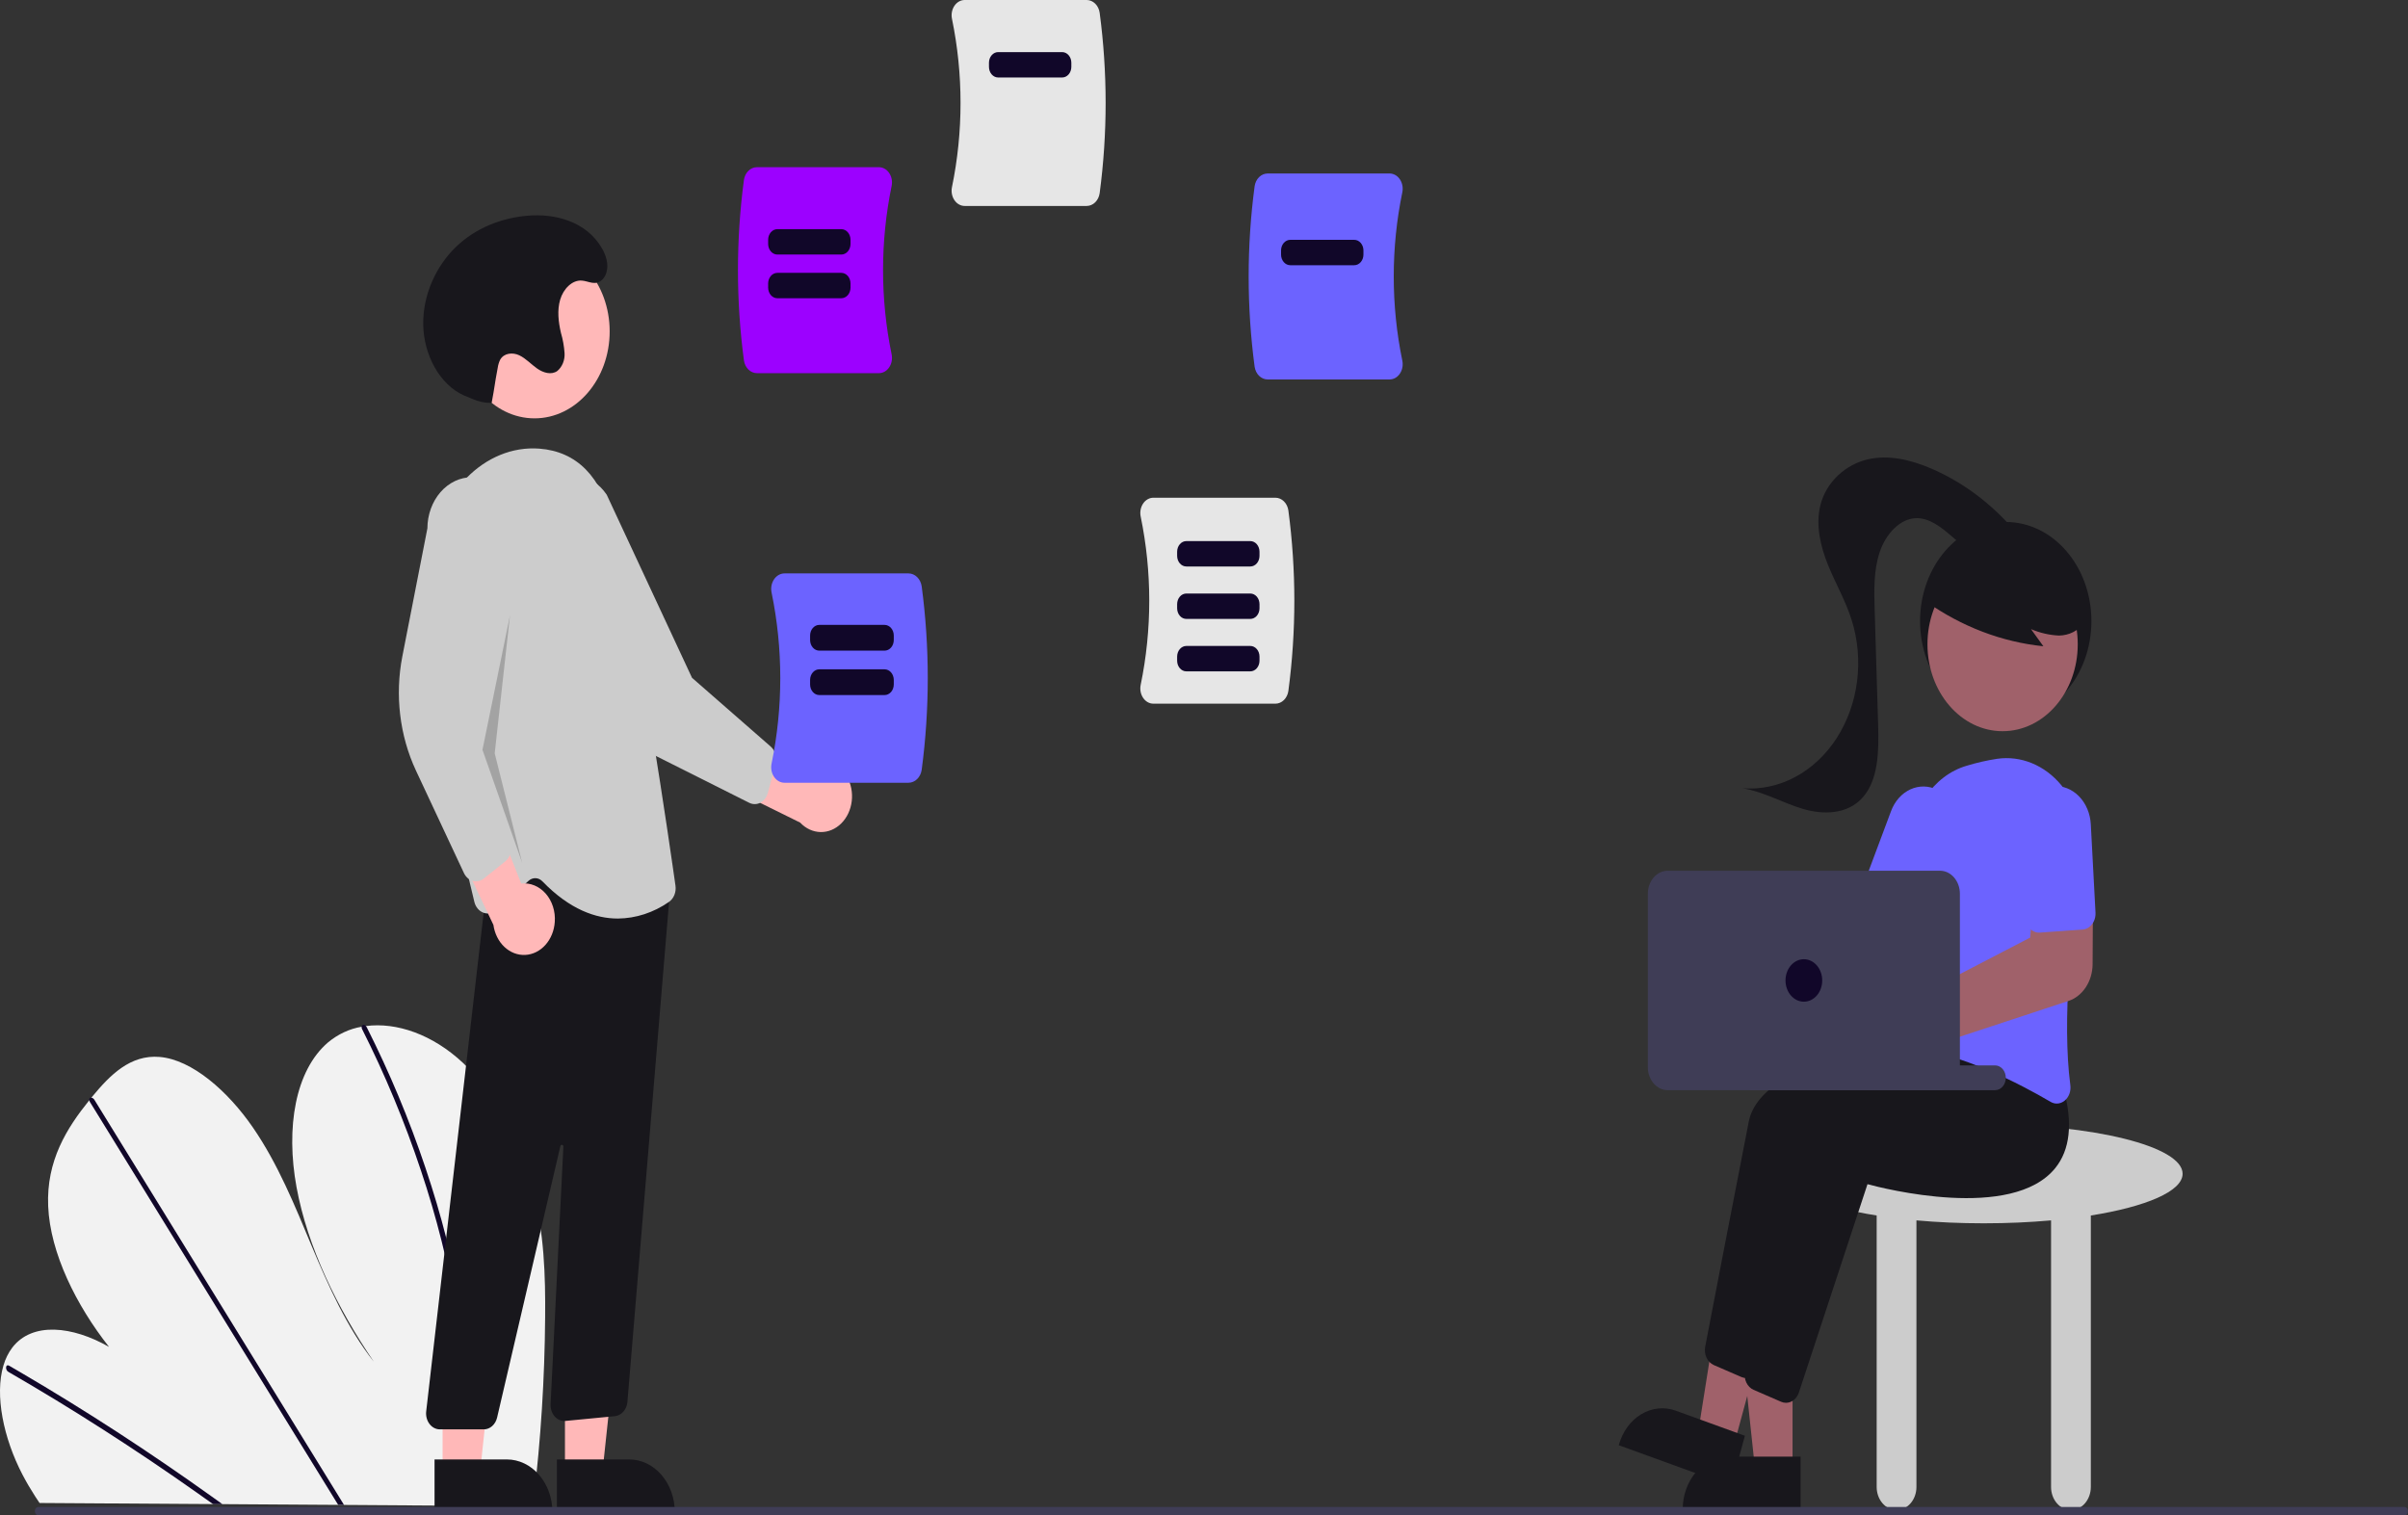 <svg width="545" height="343" viewBox="0 0 545 343" fill="none" xmlns="http://www.w3.org/2000/svg">
<rect x="0" y="0" width="545" height="343" fill="#333333" stroke="none"/>
<g clip-path="url(#clip0_165_8264)">
<path d="M123.379 298.255C123.275 312.047 122.402 325.817 120.765 339.479C120.708 339.959 120.646 340.438 120.588 340.918L8.954 340.196C8.627 339.72 8.304 339.238 7.991 338.75C6.949 337.135 5.972 335.474 5.076 333.756C0.766 325.479 -1.208 315.788 0.77 309.102L0.805 308.998C1.232 307.534 1.905 306.182 2.784 305.019C7.292 299.148 16.408 300.126 24.68 304.866C17.26 295.469 11.352 283.612 10.904 273.029C10.463 262.706 15.129 255.331 20.189 249.064C20.355 248.857 20.521 248.656 20.687 248.454C20.768 248.351 20.853 248.253 20.933 248.149C24.881 243.373 29.484 238.665 36.146 239.235C43.453 239.861 51.554 246.942 57.234 255.193C62.914 263.438 66.688 272.805 70.514 281.947C74.345 291.083 78.49 300.452 84.637 308.261C76.311 296.077 69.598 282.213 67.118 268.73C64.638 255.246 66.821 242.297 74.241 235.947C76.494 234.078 79.101 232.861 81.843 232.397C82.163 232.336 82.489 232.286 82.819 232.242C89.688 231.337 97.89 234.086 104.868 240.657C112.553 247.891 117.881 258.616 120.532 268.797C123.182 278.979 123.465 288.78 123.379 298.255Z" fill="#F2F2F2"/>
<path d="M50.342 340.464L48.207 340.45C47.529 339.96 46.848 339.475 46.164 338.997C45.741 338.687 45.312 338.389 44.883 338.086C37.803 333.082 30.678 328.283 23.509 323.688C16.346 319.089 9.147 314.702 1.913 310.526C1.721 310.43 1.564 310.259 1.47 310.042C1.376 309.826 1.351 309.579 1.398 309.343C1.406 309.312 1.418 309.283 1.434 309.256C1.535 309.037 1.76 308.946 2.089 309.133C2.977 309.648 3.869 310.163 4.757 310.689C12.011 314.936 19.235 319.395 26.427 324.065C33.614 328.734 40.76 333.609 47.865 338.689C48.015 338.794 48.164 338.905 48.314 339.01C48.992 339.495 49.664 339.979 50.342 340.464Z" fill="#110729"/>
<path d="M77.866 340.642L76.546 340.633C76.248 340.151 75.956 339.669 75.658 339.187C68.663 327.838 61.67 316.489 54.678 305.14C43.228 286.56 31.781 267.98 20.338 249.401C20.27 249.301 20.22 249.186 20.189 249.064C20.091 248.653 20.353 248.411 20.687 248.454C20.828 248.477 20.964 248.535 21.084 248.624C21.204 248.712 21.307 248.83 21.385 248.968C27.804 259.387 34.222 269.803 40.638 280.215C52.029 298.702 63.418 317.187 74.805 335.67C75.529 336.843 76.254 338.022 76.978 339.195C77.275 339.677 77.573 340.16 77.866 340.642Z" fill="#110729"/>
<path d="M107.272 331.773C107.205 334.346 107.058 336.879 106.865 339.389C106.828 339.869 106.791 340.348 106.754 340.828L105.369 340.819C105.411 340.339 105.453 339.86 105.491 339.38C105.783 335.754 105.991 332.088 106.019 328.322C106.056 317.882 105.176 307.464 103.394 297.229C101.5 286.209 98.78 275.4 95.265 264.926C91.576 253.878 87.129 243.191 81.965 232.965C81.868 232.798 81.825 232.597 81.843 232.397C81.9 231.94 82.426 231.805 82.819 232.241C82.896 232.327 82.963 232.425 83.017 232.532C83.656 233.803 84.283 235.078 84.899 236.356C89.872 246.639 94.129 257.364 97.629 268.429C100.962 278.938 103.498 289.763 105.207 300.781C106.808 311.003 107.5 321.388 107.272 331.773Z" fill="#110729"/>
<path d="M493.988 265.674C493.988 259.48 473.837 254.458 448.98 254.458C424.122 254.458 403.971 259.48 403.971 265.674C403.971 269.644 412.255 273.13 424.744 275.123V336.577C424.744 337.958 425.218 339.283 426.062 340.259C426.906 341.236 428.051 341.785 429.245 341.785C430.439 341.785 431.583 341.236 432.428 340.259C433.272 339.283 433.746 337.958 433.746 336.577V276.23C438.504 276.657 443.632 276.891 448.98 276.891C454.327 276.891 459.455 276.657 464.213 276.23V336.577C464.213 337.958 464.688 339.283 465.532 340.259C466.376 341.236 467.521 341.785 468.714 341.785C469.908 341.785 471.053 341.236 471.897 340.259C472.741 339.283 473.215 337.958 473.215 336.577V275.123C485.704 273.13 493.988 269.644 493.988 265.674Z" fill="#CCCCCC"/>
<path d="M453.957 163.011C464.665 163.011 473.345 152.967 473.345 140.578C473.345 128.189 464.665 118.146 453.957 118.146C443.249 118.146 434.568 128.189 434.568 140.578C434.568 152.967 443.249 163.011 453.957 163.011Z" fill="#18171C"/>
<path d="M405.706 332.509H397.217L393.179 294.624H405.708L405.706 332.509Z" fill="#A0616A"/>
<path d="M391.154 329.703H407.526V341.63H380.846C380.846 340.064 381.112 338.513 381.63 337.066C382.148 335.619 382.908 334.304 383.865 333.196C384.822 332.089 385.959 331.21 387.209 330.611C388.46 330.012 389.8 329.703 391.154 329.703Z" fill="#18171C"/>
<path d="M392.456 327.029L384.355 324.088L390.305 286.541L402.259 290.881L392.456 327.029Z" fill="#A0616A"/>
<path d="M379.296 319.308L394.917 324.98L391.831 336.36L366.374 327.117C366.78 325.623 367.436 324.235 368.304 323.034C369.173 321.833 370.238 320.841 371.438 320.116C372.638 319.391 373.949 318.947 375.298 318.808C376.646 318.669 378.005 318.839 379.296 319.308Z" fill="#18171C"/>
<path d="M395.217 311.912C394.845 311.912 394.477 311.835 394.129 311.683L387.883 308.974C387.182 308.667 386.6 308.079 386.242 307.316C385.884 306.554 385.775 305.668 385.935 304.821C387.507 296.641 392.866 268.792 395.8 253.855C399.28 236.137 450.048 232.845 452.208 232.713L452.385 232.702L458.096 241.006C460.16 248.68 459.506 254.666 456.152 258.798C446.366 270.853 417.148 263.372 413.664 262.426L398.135 309.591C397.908 310.274 397.508 310.862 396.988 311.276C396.467 311.69 395.849 311.912 395.217 311.912Z" fill="#18171C"/>
<path d="M404.219 317.52C403.847 317.52 403.479 317.442 403.131 317.291L396.885 314.581C396.184 314.274 395.602 313.686 395.244 312.924C394.886 312.161 394.777 311.276 394.937 310.428C396.509 302.248 401.868 274.399 404.802 259.462C408.282 241.744 459.05 238.452 461.21 238.321L461.387 238.31L467.098 246.613C469.162 254.287 468.508 260.273 465.154 264.405C455.368 276.459 426.151 268.98 422.666 268.033L407.137 315.199C406.91 315.881 406.51 316.469 405.99 316.883C405.469 317.298 404.851 317.52 404.219 317.52Z" fill="#18171C"/>
<path d="M386.15 202.137C386.379 202.492 386.584 202.867 386.762 203.259L420.914 207.423L425.83 199.624L436.972 206.67L427.316 225.594L385.432 213.238C384.375 214.43 383.03 215.222 381.575 215.508C380.12 215.793 378.624 215.56 377.287 214.838C375.949 214.117 374.833 212.941 374.087 211.468C373.342 209.994 373.001 208.293 373.111 206.59C373.221 204.887 373.777 203.264 374.704 201.935C375.631 200.607 376.885 199.636 378.301 199.153C379.716 198.669 381.225 198.696 382.627 199.229C384.029 199.762 385.258 200.776 386.15 202.137Z" fill="#A0616A"/>
<path d="M465.512 249.791C465.019 249.79 464.532 249.652 464.093 249.39C457.264 245.372 443.966 238.415 431.635 236.959C431.213 236.911 430.804 236.761 430.435 236.52C430.066 236.278 429.745 235.95 429.492 235.557C429.234 235.159 429.049 234.704 428.95 234.22C428.851 233.736 428.839 233.234 428.914 232.744C430.027 225.617 432.58 207.47 432.251 192.925C432.154 188.453 433.375 184.076 435.714 180.514C438.052 176.951 441.369 174.415 445.118 173.323C447.375 172.634 449.668 172.111 451.982 171.757C454.642 171.367 457.344 171.704 459.871 172.739C462.399 173.775 464.682 175.481 466.537 177.721C468.392 179.961 469.767 182.672 470.554 185.638C471.34 188.604 471.515 191.742 471.065 194.8C468.866 209.873 466.649 230.924 468.576 245.62C468.665 246.278 468.594 246.952 468.372 247.567C468.149 248.182 467.784 248.714 467.317 249.104C466.793 249.548 466.162 249.789 465.512 249.791Z" fill="#6C63FF"/>
<path d="M432.883 211.455C432.458 211.454 432.037 211.352 431.646 211.156L422.75 206.7C421.992 206.319 421.396 205.606 421.092 204.718C420.788 203.829 420.801 202.837 421.128 201.96L428.005 183.579C428.42 182.468 429.02 181.462 429.771 180.62C430.522 179.777 431.409 179.114 432.382 178.668C433.354 178.222 434.393 178.003 435.439 178.022C436.485 178.041 437.518 178.298 438.478 178.779C439.438 179.259 440.307 179.954 441.035 180.824C441.762 181.693 442.335 182.72 442.72 183.845C443.104 184.971 443.294 186.173 443.277 187.383C443.26 188.593 443.037 189.788 442.621 190.898L435.744 209.279C435.502 209.924 435.102 210.474 434.594 210.861C434.086 211.247 433.492 211.454 432.883 211.455Z" fill="#6C63FF"/>
<path d="M453.247 165.504C462.64 165.504 470.255 156.694 470.255 145.827C470.255 134.959 462.64 126.149 453.247 126.149C443.855 126.149 436.24 134.959 436.24 145.827C436.24 156.694 443.855 165.504 453.247 165.504Z" fill="#A0616A"/>
<path d="M435.935 136.159C443.99 141.849 453.072 145.311 462.473 146.277L459.676 142.399C461.713 143.27 463.856 143.762 466.026 143.857C468.194 143.818 470.465 142.853 471.695 140.788C472.243 139.761 472.569 138.596 472.645 137.392C472.72 136.188 472.543 134.981 472.128 133.874C471.275 131.665 469.948 129.745 468.273 128.298C465.304 125.58 461.8 123.755 458.074 122.984C454.347 122.214 450.514 122.522 446.915 123.881C444.447 124.735 442.236 126.376 440.536 128.616C438.924 130.917 435.82 132.967 436.646 135.771L435.935 136.159Z" fill="#18171C"/>
<path d="M456.107 120.279C450.743 113.986 444.252 109.129 437.091 106.051C432.494 104.081 427.49 102.864 422.685 103.983C417.879 105.102 413.334 108.948 411.993 114.404C410.897 118.865 412.029 123.668 413.73 127.868C415.431 132.067 417.703 135.962 419.079 140.318C420.483 144.763 420.905 149.543 420.307 154.224C419.709 158.906 418.11 163.341 415.656 167.126C413.201 170.911 409.968 173.927 406.25 175.9C402.532 177.873 398.447 178.74 394.366 178.423C399.088 179.155 403.441 181.723 408.056 183.09C412.672 184.456 418.12 184.363 421.55 180.538C425.179 176.49 425.251 169.909 425.076 164.08C424.815 155.415 424.554 146.751 424.293 138.086C424.16 133.667 424.047 129.107 425.424 124.983C426.801 120.858 430.075 117.247 433.896 117.284C436.792 117.313 439.355 119.343 441.678 121.345C444.001 123.347 446.459 125.483 449.344 125.78C452.229 126.078 455.522 123.608 455.307 120.266" fill="#18171C"/>
<path d="M424.654 244.737C423.527 244.735 422.415 244.445 421.397 243.886C420.378 243.327 419.48 242.514 418.766 241.505C418.053 240.496 417.541 239.316 417.269 238.051C416.996 236.786 416.97 235.466 417.192 234.188C417.413 232.909 417.877 231.704 418.55 230.658C419.222 229.612 420.087 228.751 421.082 228.138C422.077 227.526 423.176 227.176 424.302 227.114C425.428 227.052 426.551 227.28 427.592 227.781C427.905 227.934 428.208 228.112 428.5 228.314L459.48 212.221L460.351 202.499L473.705 202.086L473.617 218.271C473.6 220.146 473.062 221.964 472.081 223.457C471.101 224.95 469.73 226.037 468.173 226.557L431.943 238.489C431.873 238.766 431.79 239.038 431.695 239.305C431.113 240.912 430.135 242.284 428.883 243.25C427.631 244.216 426.16 244.734 424.654 244.737Z" fill="#A0616A"/>
<path d="M472.575 210.019C472.195 210.242 471.78 210.372 471.355 210.401L461.679 211.089C460.854 211.147 460.044 210.824 459.425 210.19C458.806 209.557 458.43 208.666 458.378 207.712L457.316 187.721C457.25 186.512 457.39 185.3 457.729 184.155C458.069 183.009 458.6 181.952 459.292 181.043C459.985 180.135 460.826 179.394 461.766 178.862C462.707 178.331 463.729 178.019 464.774 177.944C465.819 177.87 466.866 178.034 467.856 178.429C468.845 178.823 469.758 179.44 470.542 180.243C471.326 181.046 471.965 182.02 472.423 183.109C472.881 184.198 473.149 185.381 473.211 186.59L474.274 206.581C474.311 207.283 474.169 207.983 473.868 208.593C473.566 209.204 473.117 209.7 472.575 210.019Z" fill="#6C63FF"/>
<path d="M451.545 246.758H396.842C396.199 246.758 395.583 246.462 395.128 245.937C394.674 245.411 394.419 244.697 394.419 243.954C394.419 243.21 394.674 242.497 395.128 241.971C395.583 241.445 396.199 241.15 396.842 241.15H451.545C452.188 241.15 452.804 241.445 453.259 241.971C453.713 242.497 453.969 243.21 453.969 243.954C453.969 244.697 453.713 245.411 453.259 245.937C452.804 246.462 452.188 246.758 451.545 246.758Z" fill="#3F3D56"/>
<path d="M372.953 241.55V202.293C372.954 200.913 373.429 199.589 374.273 198.613C375.117 197.637 376.261 197.088 377.454 197.086H439.082C440.275 197.088 441.419 197.637 442.263 198.613C443.107 199.589 443.581 200.913 443.582 202.293V241.55C443.581 242.931 443.107 244.255 442.263 245.231C441.419 246.207 440.275 246.756 439.082 246.758H377.454C376.261 246.756 375.117 246.207 374.273 245.231C373.429 244.255 372.954 242.931 372.953 241.55Z" fill="#3F3D56"/>
<path d="M408.267 226.729C410.562 226.729 412.422 224.577 412.422 221.922C412.422 219.267 410.562 217.115 408.267 217.115C405.972 217.115 404.112 219.267 404.112 221.922C404.112 224.577 405.972 226.729 408.267 226.729Z" fill="#110729"/>
<path d="M191.655 175.725C191.094 174.742 190.354 173.914 189.486 173.298C188.618 172.682 187.644 172.294 186.633 172.161C185.622 172.027 184.597 172.152 183.632 172.527C182.667 172.901 181.784 173.516 181.047 174.327L159.059 161.196L160.425 175.989L181.096 186.191C182.357 187.534 184 188.296 185.713 188.332C187.427 188.367 189.092 187.674 190.394 186.384C191.695 185.094 192.543 183.296 192.775 181.332C193.008 179.367 192.609 177.372 191.655 175.725Z" fill="#FFB8B8"/>
<path d="M172.114 181.679C171.716 181.89 171.284 182.002 170.847 182.007C170.409 182.013 169.975 181.911 169.573 181.71L148.688 171.228C141.546 167.645 135.773 161.183 132.442 153.043L121.462 126.227C120.651 125.023 120.054 123.645 119.704 122.174C119.354 120.702 119.259 119.165 119.423 117.65C119.586 116.136 120.007 114.673 120.66 113.347C121.312 112.021 122.185 110.856 123.227 109.92C124.269 108.984 125.46 108.295 126.733 107.892C128.005 107.489 129.334 107.38 130.642 107.571C131.951 107.763 133.215 108.251 134.36 109.008C135.506 109.765 136.511 110.775 137.319 111.982L156.619 153.413L174.441 168.989C174.951 169.437 175.33 170.055 175.526 170.76C175.723 171.466 175.727 172.224 175.539 172.932L173.79 179.469C173.602 180.17 173.234 180.788 172.735 181.24C172.544 181.414 172.335 181.562 172.114 181.679Z" fill="#CCCCCC"/>
<path d="M120.979 94.691C130.372 94.691 137.986 85.881 137.986 75.013C137.986 64.146 130.372 55.336 120.979 55.336C111.586 55.336 103.972 64.146 103.972 75.013C103.972 85.881 111.586 94.691 120.979 94.691Z" fill="#FFB8B8"/>
<path d="M127.867 333.145H136.356L140.395 295.26H127.865L127.867 333.145Z" fill="#FFB8B8"/>
<path d="M152.729 342.265L126.048 342.266L126.048 330.339L142.42 330.338C145.154 330.338 147.776 331.595 149.709 333.831C151.642 336.068 152.728 339.101 152.729 342.265Z" fill="#18171C"/>
<path d="M100.17 333.145H108.659L112.698 295.26H100.168L100.17 333.145Z" fill="#FFB8B8"/>
<path d="M125.031 342.265L98.351 342.266L98.35 330.339L114.722 330.338C117.456 330.338 120.078 331.595 122.012 333.831C123.945 336.068 125.031 339.101 125.031 342.265Z" fill="#18171C"/>
<path d="M97.205 322.301C96.913 321.915 96.695 321.46 96.567 320.969C96.438 320.477 96.402 319.959 96.461 319.45L111.324 190.475L148.251 197.73L152.192 194.994L142.001 317.367C141.916 318.193 141.588 318.96 141.071 319.539C140.554 320.118 139.881 320.472 139.165 320.543L127.983 321.621C127.539 321.664 127.091 321.596 126.672 321.422C126.252 321.248 125.869 320.971 125.55 320.611C125.23 320.251 124.981 319.815 124.82 319.334C124.658 318.853 124.588 318.337 124.614 317.822L127.508 259.544C127.513 259.445 127.487 259.347 127.433 259.269C127.38 259.192 127.303 259.14 127.218 259.124C127.134 259.108 127.047 259.129 126.975 259.183C126.903 259.237 126.851 259.32 126.828 259.415L112.507 320.865C112.327 321.63 111.936 322.305 111.392 322.787C110.849 323.269 110.183 323.531 109.498 323.532H99.55C99.106 323.532 98.667 323.422 98.263 323.21C97.858 322.998 97.498 322.688 97.205 322.301Z" fill="#18171C"/>
<path d="M122.779 199.503C122.355 199.059 121.81 198.8 121.239 198.773C120.668 198.745 120.106 198.95 119.652 199.352L112.269 205.996C111.867 206.358 111.395 206.601 110.893 206.703C110.391 206.805 109.875 206.763 109.391 206.581C108.906 206.398 108.468 206.081 108.114 205.657C107.76 205.233 107.502 204.714 107.362 204.148C103.74 189.474 95.536 152.538 97.557 126.542C98.703 111.807 109.7 100.608 122.073 101.547C130.532 102.2 136.096 107.845 138.613 118.327C144.791 144.062 151.581 191.268 152.879 200.471C152.982 201.184 152.895 201.918 152.631 202.574C152.367 203.23 151.938 203.778 151.4 204.147C147.907 206.573 143.916 207.873 139.842 207.91C134.912 207.91 129.001 205.924 122.779 199.503Z" fill="#CCCCCC"/>
<path d="M125.564 208.657C125.647 207.483 125.506 206.302 125.152 205.198C124.798 204.094 124.238 203.093 123.514 202.266C122.789 201.439 121.916 200.806 120.957 200.412C119.998 200.017 118.976 199.871 117.962 199.983L107.664 173.95L100.85 186.566L111.673 209.353C111.949 211.31 112.835 213.082 114.165 214.334C115.494 215.585 117.174 216.229 118.886 216.143C120.599 216.058 122.224 215.248 123.455 213.868C124.686 212.488 125.436 210.634 125.564 208.657Z" fill="#FFB8B8"/>
<path d="M107.012 199.39C106.587 199.272 106.187 199.052 105.84 198.743C105.493 198.435 105.205 198.046 104.997 197.6L94.153 174.439C90.445 166.521 89.349 157.314 91.069 148.531L96.732 119.59C96.737 118.064 97.002 116.554 97.512 115.147C98.022 113.739 98.767 112.462 99.704 111.387C100.64 110.313 101.751 109.463 102.972 108.885C104.193 108.308 105.5 108.014 106.819 108.022C108.138 108.029 109.443 108.337 110.659 108.929C111.875 109.52 112.979 110.383 113.906 111.467C114.834 112.552 115.568 113.838 116.066 115.251C116.564 116.665 116.816 118.178 116.808 119.704L109.896 166.085L115.612 191.066C115.774 191.783 115.743 192.54 115.521 193.235C115.3 193.93 114.899 194.53 114.373 194.953L109.51 198.848C108.989 199.265 108.369 199.488 107.735 199.488C107.492 199.489 107.249 199.455 107.012 199.39Z" fill="#CCCCCC"/>
<path opacity="0.2" d="M115.428 139.265L109.196 169.709L118.198 195.346L111.966 170.51L115.428 139.265Z" fill="black"/>
<path d="M111.274 91.195C109.761 91.228 108.258 90.913 106.85 90.269C106.231 89.993 105.589 89.766 104.971 89.49C99.513 87.05 95.918 80.325 95.789 73.558C95.66 66.79 98.689 60.221 103.188 55.892C107.686 51.563 113.512 49.341 119.346 48.827C125.63 48.273 132.706 50.117 136.217 56.172C137.152 57.784 137.806 59.739 137.252 61.685C137.086 62.272 136.79 62.799 136.393 63.212C134.825 64.826 133.261 63.613 131.663 63.505C129.465 63.358 127.492 65.416 126.782 67.826C126.073 70.237 126.385 72.891 126.958 75.35C127.394 76.829 127.669 78.366 127.777 79.925C127.823 80.706 127.696 81.488 127.408 82.197C127.12 82.906 126.68 83.517 126.13 83.974C124.757 84.935 122.954 84.379 121.58 83.42C120.206 82.461 119.019 81.128 117.535 80.423C116.051 79.717 114.057 79.874 113.193 81.438C112.919 82.007 112.733 82.628 112.644 83.272C111.87 87.354 112.048 87.113 111.274 91.195Z" fill="#18171C"/>
<path d="M258.731 157.972C258.449 157.559 258.252 157.077 258.155 156.562C258.058 156.048 258.064 155.515 258.172 155.003C260.754 142.488 260.754 129.444 258.171 116.928C258.063 116.417 258.058 115.883 258.155 115.369C258.252 114.855 258.449 114.373 258.731 113.96C259.007 113.552 259.36 113.223 259.762 112.998C260.165 112.772 260.607 112.656 261.054 112.657H288.663C289.369 112.659 290.051 112.95 290.588 113.479C291.126 114.008 291.483 114.74 291.597 115.546C293.398 129.079 293.398 142.852 291.597 156.386C291.483 157.191 291.126 157.924 290.588 158.453C290.051 158.982 289.369 159.273 288.663 159.274H261.054C260.607 159.276 260.165 159.159 259.762 158.934C259.36 158.708 259.007 158.379 258.731 157.972Z" fill="#E6E6E6"/>
<path d="M216.02 45.314C215.737 44.901 215.54 44.419 215.444 43.905C215.347 43.391 215.353 42.858 215.461 42.346C218.043 29.83 218.043 16.787 215.461 4.271C215.353 3.76 215.347 3.226 215.444 2.712C215.54 2.198 215.737 1.716 216.02 1.303C216.296 0.896 216.648 0.566 217.051 0.341C217.454 0.115 217.895 -0.002 218.343 1.71204e-05H245.952C246.658 0.002 247.34 0.293 247.877 0.822C248.414 1.351 248.772 2.083 248.886 2.889C250.687 16.422 250.687 30.195 248.886 43.728C248.772 44.534 248.414 45.266 247.877 45.795C247.34 46.324 246.658 46.615 245.952 46.617H218.343C217.895 46.619 217.454 46.502 217.051 46.276C216.648 46.051 216.296 45.722 216.02 45.314Z" fill="#E6E6E6"/>
<path d="M283.957 82.999C282.156 69.465 282.156 55.693 283.957 42.159C284.071 41.354 284.429 40.621 284.966 40.092C285.503 39.563 286.185 39.272 286.891 39.27H314.5C314.948 39.269 315.39 39.385 315.792 39.611C316.195 39.837 316.548 40.166 316.824 40.573C317.106 40.986 317.303 41.468 317.4 41.983C317.497 42.497 317.491 43.03 317.383 43.541C314.8 56.057 314.8 69.101 317.383 81.617C317.491 82.128 317.497 82.661 317.4 83.175C317.303 83.69 317.106 84.172 316.824 84.585C316.548 84.992 316.195 85.321 315.792 85.547C315.39 85.773 314.948 85.889 314.5 85.888H286.891C286.185 85.886 285.503 85.595 284.966 85.066C284.429 84.537 284.071 83.804 283.957 82.999Z" fill="#6C63FF"/>
<path d="M168.372 81.573C166.571 68.04 166.571 54.267 168.372 40.733C168.486 39.928 168.844 39.196 169.381 38.667C169.918 38.138 170.601 37.846 171.306 37.845H198.916C199.363 37.843 199.805 37.96 200.207 38.185C200.61 38.411 200.963 38.74 201.239 39.148C201.521 39.56 201.718 40.042 201.815 40.557C201.912 41.071 201.906 41.604 201.798 42.116C199.215 54.632 199.215 67.675 201.798 80.191C201.906 80.702 201.912 81.235 201.815 81.75C201.718 82.264 201.521 82.746 201.239 83.159C200.963 83.566 200.61 83.895 200.207 84.121C199.805 84.347 199.363 84.463 198.916 84.462H171.306C170.601 84.46 169.918 84.169 169.381 83.64C168.844 83.111 168.486 82.379 168.372 81.573Z" fill="#9C01FF"/>
<path d="M175.2 175.847C174.913 175.427 174.713 174.937 174.615 174.415C174.516 173.892 174.522 173.35 174.632 172.83C177.257 160.108 177.257 146.851 174.632 134.129C174.522 133.609 174.516 133.067 174.615 132.544C174.713 132.022 174.913 131.532 175.2 131.112C175.481 130.698 175.84 130.364 176.249 130.134C176.658 129.905 177.107 129.786 177.562 129.788H205.625C206.342 129.79 207.035 130.086 207.581 130.623C208.127 131.161 208.491 131.906 208.607 132.724C210.437 146.48 210.437 160.479 208.607 174.235C208.491 175.054 208.127 175.798 207.581 176.336C207.035 176.873 206.342 177.169 205.625 177.171H177.562C177.107 177.173 176.658 177.054 176.249 176.825C175.84 176.595 175.481 176.261 175.2 175.847Z" fill="#6C63FF"/>
<path d="M8.712 343H544.175C544.394 343 544.604 342.899 544.758 342.72C544.913 342.541 545 342.299 545 342.046C545 341.793 544.913 341.55 544.758 341.371C544.604 341.192 544.394 341.092 544.175 341.092H8.712C8.604 341.091 8.496 341.116 8.396 341.164C8.296 341.211 8.204 341.282 8.128 341.37C8.051 341.459 7.99 341.564 7.948 341.68C7.907 341.796 7.885 341.92 7.885 342.046C7.885 342.171 7.907 342.295 7.948 342.411C7.99 342.527 8.051 342.633 8.128 342.721C8.204 342.81 8.296 342.88 8.396 342.928C8.496 342.976 8.604 343 8.712 343Z" fill="#3F3D56"/>
<path d="M200.21 147.271H185.427C184.876 147.27 184.348 147.017 183.959 146.566C183.569 146.116 183.35 145.505 183.35 144.867V143.847C183.35 143.21 183.569 142.599 183.959 142.148C184.348 141.698 184.876 141.444 185.427 141.443H200.21C200.761 141.444 201.289 141.698 201.678 142.148C202.068 142.599 202.287 143.21 202.288 143.847V144.867C202.287 145.505 202.068 146.116 201.678 146.566C201.289 147.017 200.761 147.27 200.21 147.271Z" fill="#110729"/>
<path d="M200.21 157.324H185.427C184.876 157.323 184.348 157.07 183.959 156.619C183.569 156.168 183.35 155.557 183.35 154.92V153.9C183.35 153.262 183.569 152.651 183.959 152.201C184.348 151.75 184.876 151.497 185.427 151.496H200.21C200.761 151.497 201.289 151.75 201.678 152.201C202.068 152.651 202.287 153.262 202.288 153.9V154.92C202.287 155.557 202.068 156.168 201.678 156.619C201.289 157.07 200.761 157.323 200.21 157.324Z" fill="#110729"/>
<path d="M190.419 57.615H175.931C175.38 57.614 174.852 57.361 174.463 56.91C174.073 56.46 173.854 55.849 173.854 55.212V54.273C173.854 53.635 174.073 53.025 174.463 52.574C174.852 52.123 175.38 51.87 175.931 51.869H190.419C190.97 51.87 191.498 52.123 191.888 52.574C192.277 53.025 192.496 53.635 192.497 54.273V55.212C192.496 55.849 192.277 56.46 191.888 56.91C191.498 57.361 190.97 57.614 190.419 57.615Z" fill="#110729"/>
<path d="M282.985 128.221H268.496C267.946 128.22 267.417 127.967 267.028 127.516C266.639 127.066 266.42 126.455 266.419 125.817V124.878C266.42 124.241 266.639 123.63 267.028 123.179C267.417 122.729 267.946 122.475 268.496 122.475H282.985C283.535 122.475 284.063 122.729 284.453 123.179C284.842 123.63 285.061 124.241 285.062 124.878V125.817C285.061 126.455 284.842 127.066 284.453 127.516C284.063 127.967 283.535 128.22 282.985 128.221Z" fill="#110729"/>
<path d="M282.985 140.089H268.496C267.946 140.088 267.417 139.835 267.028 139.384C266.639 138.934 266.42 138.323 266.419 137.686V136.746C266.42 136.109 266.639 135.498 267.028 135.048C267.417 134.597 267.946 134.343 268.496 134.343H282.985C283.535 134.343 284.063 134.597 284.453 135.048C284.842 135.498 285.061 136.109 285.062 136.746V137.686C285.061 138.323 284.842 138.934 284.453 139.384C284.063 139.835 283.535 140.088 282.985 140.089Z" fill="#110729"/>
<path d="M282.985 151.957H268.496C267.946 151.956 267.417 151.703 267.028 151.252C266.639 150.802 266.42 150.191 266.419 149.554V148.614C266.42 147.977 266.639 147.366 267.028 146.916C267.417 146.465 267.946 146.212 268.496 146.211H282.985C283.535 146.212 284.063 146.465 284.453 146.916C284.842 147.366 285.061 147.977 285.062 148.614V149.554C285.061 150.191 284.842 150.802 284.453 151.252C284.063 151.703 283.535 151.956 282.985 151.957Z" fill="#110729"/>
<path d="M190.419 67.505H175.931C175.38 67.504 174.852 67.251 174.463 66.8C174.073 66.35 173.854 65.739 173.854 65.102V64.162C173.854 63.525 174.073 62.914 174.463 62.464C174.852 62.013 175.38 61.76 175.931 61.759H190.419C190.97 61.76 191.498 62.013 191.888 62.464C192.277 62.914 192.496 63.525 192.497 64.162V65.102C192.496 65.739 192.277 66.35 191.888 66.8C191.498 67.251 190.97 67.504 190.419 67.505Z" fill="#110729"/>
<path d="M240.398 17.541H225.909C225.359 17.541 224.831 17.287 224.441 16.836C224.052 16.386 223.833 15.775 223.832 15.138V14.198C223.833 13.561 224.052 12.95 224.441 12.5C224.831 12.049 225.359 11.796 225.909 11.795H240.398C240.948 11.796 241.476 12.049 241.866 12.5C242.255 12.95 242.474 13.561 242.475 14.198V15.138C242.474 15.775 242.255 16.386 241.866 16.836C241.476 17.287 240.948 17.541 240.398 17.541Z" fill="#110729"/>
<path d="M306.508 60.03H292.02C291.469 60.03 290.941 59.776 290.551 59.326C290.162 58.875 289.943 58.264 289.942 57.627V56.688C289.943 56.05 290.162 55.44 290.551 54.989C290.941 54.538 291.469 54.285 292.02 54.284H306.508C307.059 54.285 307.587 54.538 307.976 54.989C308.366 55.44 308.585 56.05 308.585 56.688V57.627C308.585 58.264 308.366 58.875 307.976 59.326C307.587 59.776 307.059 60.03 306.508 60.03Z" fill="#110729"/>
</g>
<defs>
<clipPath id="clip0_165_8264">
<rect width="545" height="343" fill="white"/>
</clipPath>
</defs>
</svg>
